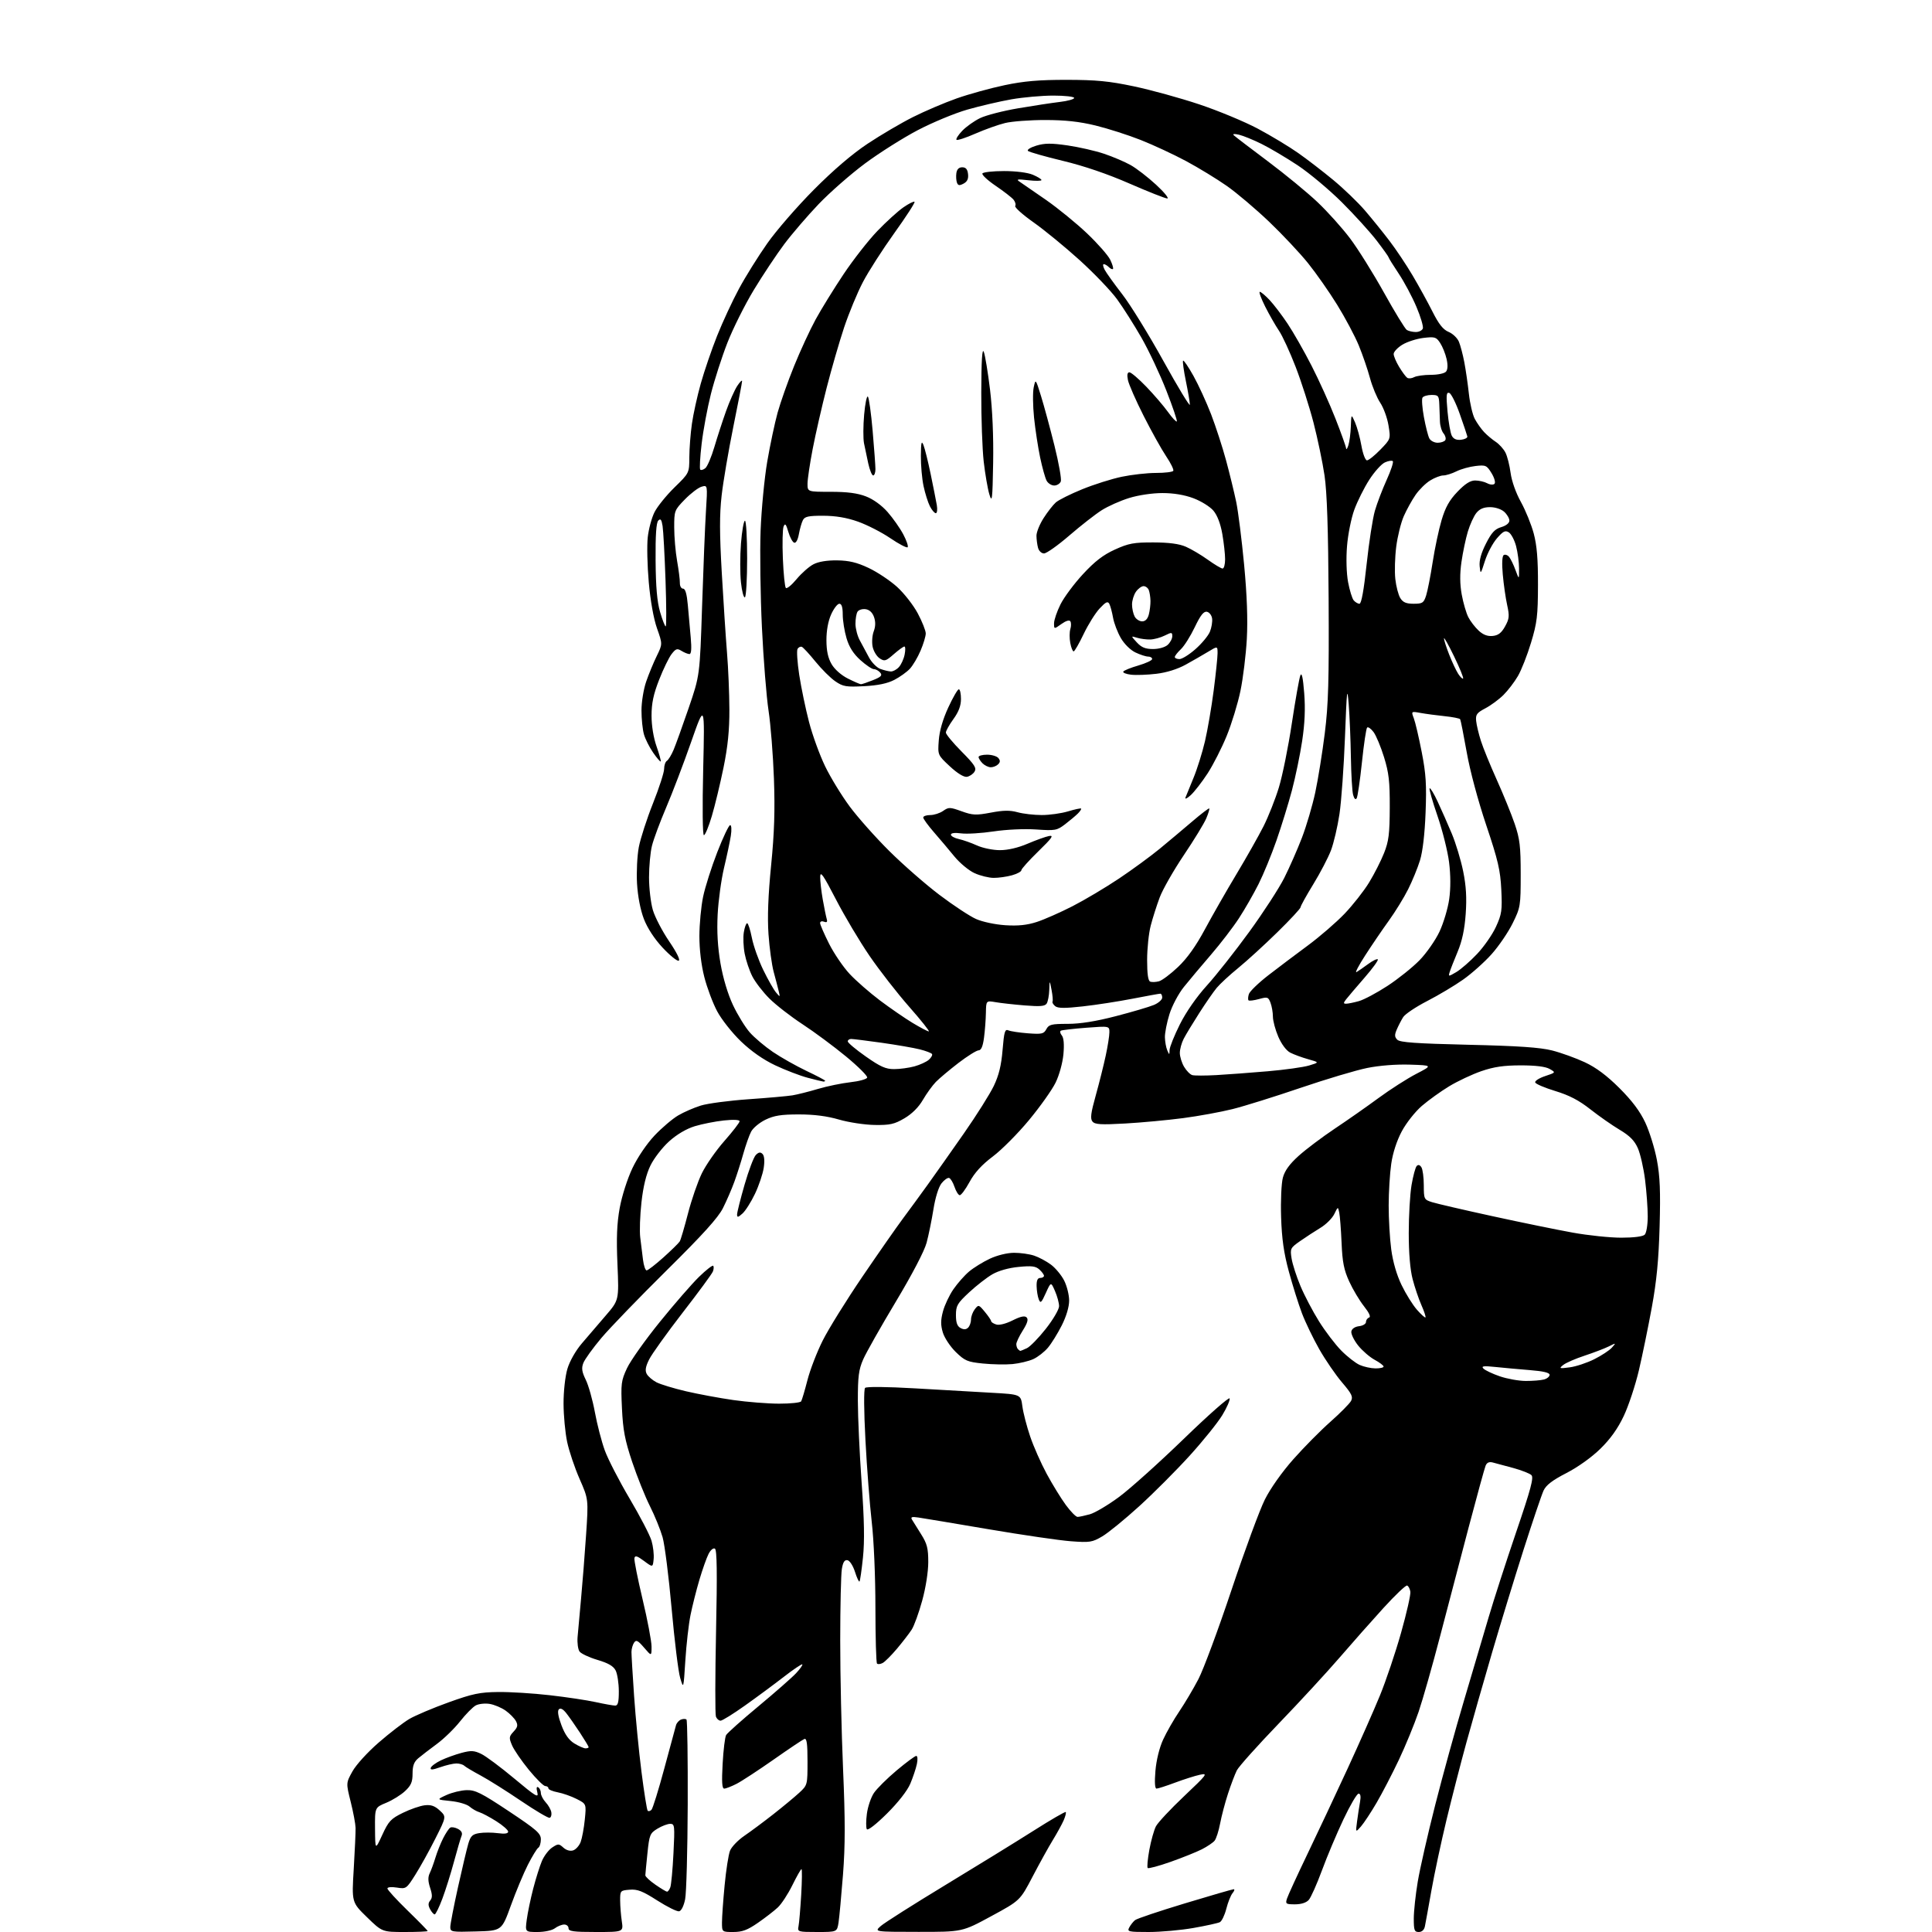 <?xml version="1.0" encoding="UTF-8" standalone="no"?>
<svg 
  version="1.1" 
  xmlns="http://www.w3.org/2000/svg" 
  xmlns:xlink="http://www.w3.org/1999/xlink" 
  xmlns:svg="http://www.w3.org/2000/svg"
  xmlns:rdf="http://www.w3.org/1999/02/22-rdf-syntax-ns#"
  xmlns:cc="http://creativecommons.org/ns#"
  xmlns:dc="http://purl.org/dc/elements/1.1/"
  viewBox="0 0 768 768"
  width="768"
  height="768"
>
<style>svg {background-color: white; }</style>"
<path stroke="none" fill="black" fill-rule="evenodd" d="M160.96,768.00C151.93,768.00 151.93,768.00 145.87,762.11C139.81,756.21 139.81,756.21 140.62,742.86C141.06,735.51 141.39,728.21 141.35,726.63C141.31,725.05 140.44,720.39 139.41,716.27C137.54,708.77 137.54,708.77 140.11,704.14C141.56,701.53 146.14,696.50 150.56,692.67C154.89,688.91 160.38,684.69 162.76,683.29C165.15,681.90 172.14,678.94 178.30,676.72C187.87,673.28 190.73,672.68 198.00,672.60C202.68,672.54 211.90,673.11 218.50,673.87C225.10,674.62 233.34,675.85 236.81,676.62C240.28,677.38 243.77,678.00 244.56,678.00C245.65,678.00 246.00,676.59 245.99,672.25C245.98,669.09 245.41,665.40 244.74,664.06C243.85,662.30 241.82,661.12 237.51,659.84C234.21,658.86 231.01,657.36 230.38,656.51C229.76,655.66 229.41,653.06 229.60,650.73C229.79,648.40 230.41,641.55 230.98,635.50C231.54,629.45 232.44,618.07 232.97,610.22C233.93,595.94 233.93,595.94 230.40,587.91C228.46,583.49 226.23,576.87 225.45,573.19C224.67,569.51 224.03,562.64 224.02,557.93C224.01,553.07 224.67,547.12 225.54,544.17C226.45,541.10 228.81,536.94 231.29,534.03C233.61,531.31 237.88,526.33 240.78,522.96C246.06,516.83 246.06,516.83 245.45,502.66C244.99,492.09 245.22,486.38 246.35,480.15C247.22,475.40 249.39,468.61 251.39,464.38C253.46,460.03 257.09,454.67 260.19,451.39C263.10,448.32 267.32,444.73 269.57,443.41C271.82,442.08 275.88,440.32 278.58,439.48C281.29,438.64 289.80,437.51 297.50,436.97C305.20,436.44 313.07,435.73 315.00,435.42C316.93,435.10 321.49,433.96 325.14,432.87C328.79,431.79 334.60,430.59 338.06,430.20C341.51,429.82 344.51,428.99 344.72,428.36C344.92,427.73 341.14,423.95 336.30,419.96C331.46,415.97 323.68,410.20 319.00,407.14C314.32,404.07 308.40,399.48 305.84,396.92C303.28,394.37 300.23,390.41 299.06,388.12C297.90,385.84 296.53,381.77 296.02,379.09C295.51,376.41 295.35,372.59 295.68,370.61C296.00,368.62 296.59,367.00 297.00,367.00C297.41,367.00 298.25,369.61 298.88,372.80C299.51,375.99 301.54,381.73 303.40,385.55C305.26,389.37 307.54,393.40 308.47,394.50C310.12,396.46 310.14,396.46 309.55,394.00C309.22,392.62 308.33,389.20 307.56,386.38C306.80,383.57 305.87,376.82 305.49,371.38C305.02,364.62 305.35,355.97 306.53,344.00C307.82,331.01 308.10,322.12 307.65,309.50C307.31,300.15 306.35,288.00 305.51,282.50C304.67,277.00 303.49,262.15 302.88,249.50C302.27,236.85 302.03,219.53 302.35,211.00C302.68,202.47 303.86,190.10 304.99,183.50C306.12,176.90 307.98,168.12 309.12,164.00C310.27,159.88 313.21,151.55 315.67,145.50C318.12,139.45 321.97,131.12 324.22,127.00C326.47,122.88 331.47,114.78 335.33,109.00C339.19,103.22 345.24,95.49 348.77,91.82C352.31,88.14 356.96,83.91 359.12,82.42C361.27,80.93 363.27,79.93 363.55,80.22C363.83,80.50 360.23,86.08 355.54,92.61C350.85,99.15 345.21,107.93 343.02,112.13C340.82,116.32 337.47,124.42 335.56,130.13C333.66,135.83 330.53,146.64 328.61,154.14C326.69,161.64 324.19,172.57 323.06,178.44C321.93,184.30 321.00,190.54 321.00,192.30C321.00,195.50 321.00,195.50 330.25,195.50C336.81,195.50 340.88,196.03 344.23,197.33C347.13,198.44 350.46,200.85 352.82,203.53C354.94,205.94 357.75,209.93 359.06,212.40C360.37,214.87 361.15,217.18 360.80,217.54C360.44,217.89 357.34,216.27 353.90,213.93C350.46,211.59 344.68,208.64 341.07,207.36C336.57,205.77 332.23,205.04 327.29,205.02C321.41,205.00 319.90,205.33 319.17,206.75C318.67,207.71 317.95,210.22 317.57,212.31C317.16,214.59 316.41,215.97 315.70,215.73C315.05,215.52 314.00,213.58 313.37,211.42C312.46,208.30 312.08,207.87 311.49,209.30C311.08,210.29 310.95,216.02 311.20,222.04C311.45,228.06 311.98,233.32 312.39,233.72C312.80,234.13 314.73,232.55 316.67,230.20C318.62,227.86 321.63,225.20 323.36,224.31C325.37,223.26 328.77,222.71 332.79,222.76C337.53,222.83 340.62,223.57 345.29,225.77C348.71,227.38 353.78,230.76 356.58,233.28C359.37,235.81 363.08,240.55 364.83,243.83C366.57,247.10 368.00,250.69 368.00,251.81C368.00,252.92 367.07,256.01 365.93,258.67C364.80,261.33 362.88,264.56 361.68,265.85C360.48,267.14 357.70,269.13 355.50,270.27C352.76,271.69 348.98,272.48 343.50,272.77C336.36,273.14 335.13,272.94 332.06,270.84C330.17,269.56 326.61,266.02 324.16,263.00C321.71,259.98 319.27,257.33 318.74,257.13C318.20,256.92 317.44,257.29 317.04,257.94C316.64,258.59 316.94,263.26 317.71,268.31C318.49,273.36 320.24,281.77 321.60,287.00C322.96,292.23 325.84,300.15 328.00,304.61C330.16,309.07 334.56,316.27 337.78,320.61C341.00,324.95 348.10,332.94 353.57,338.36C359.03,343.78 368.00,351.62 373.50,355.77C379.00,359.93 385.52,364.22 388.00,365.32C390.53,366.45 395.62,367.53 399.62,367.79C404.73,368.12 408.26,367.75 412.12,366.50C415.08,365.54 421.47,362.72 426.32,360.24C431.18,357.75 439.50,352.80 444.82,349.24C450.15,345.67 457.43,340.34 461.00,337.40C464.57,334.45 470.40,329.57 473.94,326.54C477.48,323.51 480.52,321.19 480.70,321.37C480.88,321.55 480.35,323.31 479.52,325.29C478.70,327.27 474.67,333.86 470.58,339.94C466.49,346.03 462.18,353.58 461.00,356.74C459.82,359.89 458.21,364.93 457.43,367.95C456.64,370.96 456.00,377.10 456.00,381.60C456.00,387.25 456.39,389.92 457.25,390.23C457.94,390.47 459.49,390.40 460.70,390.08C461.92,389.76 465.33,387.20 468.30,384.38C471.95,380.91 475.40,376.07 478.99,369.38C481.91,363.95 487.55,354.08 491.54,347.44C495.52,340.81 500.35,332.26 502.28,328.44C504.20,324.63 506.94,317.71 508.36,313.07C509.78,308.43 512.11,296.96 513.52,287.57C514.94,278.18 516.46,269.60 516.91,268.50C517.47,267.13 517.95,269.33 518.44,275.50C518.93,281.76 518.68,287.55 517.63,294.53C516.80,300.05 514.96,308.90 513.56,314.20C512.15,319.49 509.39,328.44 507.42,334.09C505.46,339.73 502.25,347.53 500.30,351.42C498.34,355.32 494.84,361.43 492.51,365.00C490.19,368.57 485.18,375.10 481.39,379.50C477.59,383.90 472.75,389.67 470.62,392.32C468.45,395.02 465.92,399.80 464.87,403.16C463.84,406.47 463.03,410.60 463.07,412.34C463.11,414.08 463.53,416.40 464.00,417.50C464.84,419.45 464.86,419.44 464.93,417.37C464.97,416.19 466.81,411.61 469.02,407.19C471.49,402.27 475.65,396.28 479.77,391.74C483.47,387.66 491.05,378.05 496.62,370.39C502.19,362.73 508.43,353.11 510.50,349.01C512.56,344.91 515.73,337.72 517.53,333.03C519.33,328.34 521.72,320.23 522.84,315.00C523.96,309.77 525.66,299.20 526.62,291.50C528.06,279.97 528.33,270.54 528.15,238.00C527.99,210.23 527.51,195.68 526.52,189.00C525.75,183.78 523.77,174.32 522.14,168.00C520.50,161.68 517.30,151.69 515.03,145.82C512.76,139.95 509.79,133.49 508.42,131.48C507.06,129.47 504.59,125.16 502.95,121.91C501.31,118.66 500.34,116.00 500.79,116.00C501.24,116.00 502.98,117.46 504.67,119.25C506.35,121.04 509.58,125.28 511.84,128.67C514.11,132.06 518.38,139.55 521.33,145.31C524.29,151.07 528.57,160.54 530.85,166.36C533.13,172.17 535.04,177.51 535.10,178.22C535.15,178.92 535.56,178.38 536.00,177.00C536.44,175.62 536.88,172.25 536.98,169.50C537.16,164.50 537.16,164.50 538.67,167.95C539.49,169.85 540.63,174.01 541.19,177.20C541.76,180.43 542.74,183.00 543.40,183.00C544.05,183.00 546.44,181.09 548.71,178.75C552.83,174.50 552.83,174.50 551.95,169.11C551.47,166.14 549.99,162.09 548.67,160.11C547.35,158.12 545.51,153.70 544.59,150.29C543.67,146.87 541.66,141.02 540.12,137.28C538.57,133.54 534.72,126.30 531.55,121.17C528.39,116.05 523.17,108.60 519.96,104.61C516.75,100.62 509.80,93.22 504.52,88.17C499.24,83.13 491.68,76.72 487.71,73.93C483.74,71.15 476.45,66.70 471.50,64.04C466.55,61.39 458.43,57.61 453.44,55.64C448.46,53.67 440.36,51.08 435.44,49.88C429.05,48.33 423.36,47.71 415.50,47.71C409.45,47.70 402.28,48.24 399.56,48.90C396.85,49.55 391.52,51.46 387.72,53.12C383.92,54.79 380.55,55.89 380.23,55.57C379.91,55.24 380.94,53.63 382.51,51.99C384.09,50.34 387.28,48.07 389.61,46.95C391.94,45.82 398.71,44.07 404.67,43.06C410.63,42.04 418.09,40.91 421.25,40.53C424.41,40.16 427.00,39.44 427.00,38.93C427.00,38.42 423.29,38.00 418.75,38.00C414.21,38.00 406.69,38.67 402.03,39.49C397.37,40.31 389.50,42.15 384.53,43.57C379.56,44.99 370.69,48.67 364.81,51.75C358.94,54.83 349.49,60.80 343.81,65.02C338.14,69.24 329.87,76.49 325.44,81.12C321.01,85.76 314.86,92.92 311.77,97.03C308.69,101.14 303.24,109.34 299.65,115.26C296.07,121.18 291.35,130.63 289.15,136.26C286.95,141.89 284.01,151.02 282.61,156.55C281.21,162.08 279.55,170.99 278.92,176.35C278.28,181.71 278.03,186.37 278.36,186.69C278.68,187.02 279.60,186.75 280.40,186.09C281.19,185.43 282.80,181.65 283.97,177.69C285.14,173.74 287.23,167.31 288.62,163.41C290.01,159.51 292.02,155.01 293.07,153.41C294.12,151.81 294.99,150.95 294.99,151.50C295.00,152.05 293.42,160.26 291.49,169.75C289.57,179.24 287.48,191.49 286.86,196.98C286.00,204.51 286.02,212.06 286.92,227.73C287.57,239.15 288.51,253.45 289.00,259.50C289.50,265.55 289.92,275.68 289.94,282.00C289.97,290.30 289.32,296.74 287.61,305.12C286.30,311.51 284.22,320.17 282.97,324.37C281.73,328.57 280.31,332.00 279.81,332.00C279.29,332.00 279.17,321.01 279.53,305.75C280.15,279.50 280.15,279.50 274.72,295.00C271.74,303.52 267.28,315.23 264.81,321.00C262.35,326.77 259.81,333.61 259.17,336.19C258.52,338.77 258.00,344.43 258.00,348.76C258.00,353.09 258.69,358.95 259.53,361.78C260.37,364.61 263.29,370.21 266.01,374.21C269.05,378.68 270.51,381.65 269.79,381.90C269.14,382.12 266.26,379.78 263.39,376.70C260.13,373.20 257.35,368.93 255.95,365.30C254.58,361.72 253.53,356.33 253.23,351.23C252.97,346.68 253.29,340.16 253.94,336.73C254.60,333.30 257.13,325.48 259.57,319.35C262.01,313.22 264.00,307.06 264.00,305.66C264.00,304.26 264.50,302.81 265.10,302.44C265.71,302.06 266.90,300.12 267.74,298.13C268.59,296.13 271.29,288.65 273.74,281.50C278.19,268.50 278.19,268.50 279.09,241.00C279.58,225.88 280.27,208.84 280.63,203.14C281.28,192.78 281.28,192.78 278.89,193.47C277.58,193.84 274.59,196.12 272.25,198.52C268.09,202.79 268.00,203.03 268.01,209.69C268.01,213.44 268.53,219.43 269.16,223.00C269.79,226.57 270.29,230.51 270.26,231.75C270.23,232.99 270.80,234.00 271.53,234.00C272.42,234.00 273.03,236.09 273.42,240.50C273.74,244.08 274.26,249.93 274.58,253.50C274.97,257.89 274.80,260.00 274.07,260.00C273.46,260.00 272.06,259.44 270.94,258.75C269.18,257.66 268.66,257.83 266.97,260.00C265.90,261.38 263.67,265.97 262.01,270.22C259.75,276.00 259.00,279.58 259.00,284.49C259.00,288.47 259.78,293.27 260.99,296.70C262.08,299.81 262.82,302.51 262.64,302.70C262.45,302.88 261.09,301.30 259.63,299.18C258.16,297.06 256.51,293.79 255.98,291.92C255.44,290.05 255.00,285.77 255.00,282.41C255.00,279.04 255.84,273.90 256.88,270.91C257.91,267.93 259.79,263.37 261.07,260.77C263.38,256.03 263.38,256.03 261.17,249.77C259.82,245.93 258.55,238.84 257.90,231.50C257.31,224.90 257.13,216.83 257.49,213.57C257.85,210.31 259.06,205.81 260.19,203.57C261.32,201.33 264.89,196.92 268.12,193.76C274.00,188.03 274.00,188.03 274.02,181.76C274.03,178.32 274.49,172.35 275.04,168.50C275.58,164.65 277.17,157.45 278.56,152.50C279.95,147.55 282.87,139.00 285.06,133.50C287.25,128.00 291.17,119.56 293.77,114.75C296.37,109.93 301.42,101.83 305.00,96.75C308.57,91.66 316.90,82.07 323.50,75.43C331.31,67.57 338.80,61.17 344.95,57.09C350.15,53.64 358.25,48.88 362.95,46.52C367.65,44.16 375.47,40.83 380.31,39.12C385.16,37.41 393.71,35.05 399.31,33.87C407.05,32.24 412.99,31.73 424.00,31.74C435.72,31.75 440.85,32.24 450.76,34.33C457.50,35.75 469.20,38.97 476.76,41.50C484.31,44.02 494.77,48.37 500.00,51.15C505.22,53.93 512.42,58.27 516.00,60.79C519.58,63.30 525.88,68.15 530.00,71.56C534.12,74.97 539.77,80.40 542.55,83.63C545.32,86.86 549.72,92.29 552.31,95.70C554.91,99.10 559.06,105.31 561.53,109.50C564.00,113.68 567.57,120.16 569.45,123.90C571.96,128.89 573.67,131.04 575.85,131.94C577.49,132.62 579.33,134.38 579.94,135.85C580.55,137.32 581.52,140.99 582.09,144.01C582.67,147.03 583.48,152.65 583.90,156.50C584.32,160.35 585.37,164.85 586.24,166.50C587.12,168.15 588.79,170.52 589.96,171.76C591.13,173.00 593.22,174.75 594.60,175.65C595.97,176.56 597.70,178.47 598.43,179.90C599.17,181.33 600.09,184.97 600.49,188.00C600.93,191.26 602.59,195.96 604.58,199.53C606.42,202.85 608.71,208.48 609.67,212.03C610.94,216.77 611.40,222.25 611.37,232.50C611.34,244.81 611.00,247.59 608.60,255.50C607.11,260.45 604.76,266.42 603.38,268.77C602.01,271.12 599.43,274.50 597.64,276.27C595.85,278.05 592.61,280.43 590.44,281.57C587.06,283.35 586.54,284.06 586.79,286.57C586.95,288.18 587.80,291.75 588.68,294.50C589.55,297.25 592.40,304.23 595.00,310.00C597.60,315.77 600.80,323.65 602.12,327.50C604.15,333.47 604.50,336.42 604.50,347.52C604.50,360.15 604.40,360.74 601.30,367.02C599.55,370.58 595.79,376.10 592.96,379.27C590.13,382.44 585.04,386.99 581.65,389.38C578.27,391.77 571.82,395.62 567.31,397.94C562.81,400.26 558.52,403.13 557.78,404.33C557.03,405.52 555.90,407.72 555.25,409.22C554.31,411.39 554.35,412.21 555.45,413.31C556.51,414.37 562.87,414.82 583.66,415.31C603.57,415.77 612.18,416.36 617.00,417.58C620.58,418.49 626.42,420.60 630.00,422.27C634.49,424.37 638.74,427.55 643.75,432.54C648.78,437.57 651.92,441.75 654.03,446.25C655.69,449.81 657.77,456.49 658.64,461.11C659.87,467.61 660.11,473.56 659.72,487.50C659.35,500.79 658.54,509.21 656.62,519.70C655.19,527.51 652.88,538.76 651.49,544.70C650.09,550.64 647.39,558.81 645.48,562.85C643.09,567.91 640.17,572.00 636.16,575.92C632.70,579.31 627.19,583.24 622.66,585.57C617.13,588.41 614.61,590.33 613.60,592.50C612.83,594.15 609.25,604.73 605.65,616.00C602.05,627.27 596.40,645.73 593.10,657.00C589.80,668.27 585.24,684.25 582.97,692.50C580.70,700.75 577.11,714.70 574.99,723.50C572.87,732.30 570.18,744.90 569.01,751.50C567.84,758.10 566.68,764.51 566.42,765.75C566.13,767.17 565.23,768.00 563.98,768.00C562.25,768.00 562.00,767.32 562.00,762.68C562.00,759.75 562.72,753.11 563.59,747.93C564.46,742.74 567.58,729.05 570.52,717.50C573.45,705.95 578.60,687.27 581.96,676.00C585.32,664.73 589.71,649.88 591.72,643.00C593.74,636.12 598.68,620.84 602.70,609.04C608.54,591.91 609.76,587.34 608.76,586.38C608.07,585.72 604.80,584.44 601.50,583.54C598.20,582.64 594.55,581.66 593.39,581.36C591.94,580.99 591.05,581.40 590.54,582.66C590.13,583.67 587.12,594.62 583.85,607.00C580.58,619.38 575.44,638.95 572.44,650.50C569.43,662.05 565.59,675.55 563.91,680.50C562.22,685.45 558.69,694.04 556.06,699.59C553.43,705.14 549.45,712.81 547.21,716.64C544.98,720.46 542.18,724.70 541.00,726.05C538.86,728.50 538.86,728.50 539.46,724.00C539.79,721.52 540.32,718.04 540.64,716.25C541.02,714.10 540.83,713.00 540.05,713.00C539.40,713.00 536.70,717.61 534.03,723.25C531.36,728.89 527.52,738.00 525.50,743.50C523.47,749.00 521.11,754.29 520.25,755.25C519.27,756.35 517.24,757.00 514.78,757.00C511.18,757.00 510.92,756.82 511.58,754.75C511.97,753.51 515.64,745.52 519.73,737.00C523.82,728.48 531.00,713.21 535.68,703.07C540.35,692.94 546.15,679.85 548.55,673.98C550.95,668.12 554.73,656.91 556.94,649.08C559.15,641.26 560.82,633.89 560.64,632.73C560.46,631.56 559.88,630.46 559.34,630.28C558.80,630.10 554.56,634.13 549.92,639.23C545.28,644.33 537.43,653.20 532.49,658.93C527.54,664.67 516.65,676.49 508.27,685.19C499.90,693.89 492.42,702.24 491.66,703.75C490.90,705.26 489.32,709.42 488.15,713.00C486.98,716.58 485.57,721.93 485.01,724.90C484.45,727.87 483.46,730.94 482.81,731.72C482.16,732.51 479.89,734.03 477.77,735.12C475.64,736.20 470.05,738.45 465.35,740.11C460.64,741.77 456.54,742.87 456.23,742.56C455.91,742.25 456.21,739.00 456.88,735.34C457.55,731.69 458.73,727.48 459.50,725.99C460.27,724.50 465.31,719.11 470.70,714.01C479.91,705.29 480.29,704.78 477.00,705.49C475.07,705.90 470.63,707.31 467.13,708.62C463.63,709.93 460.30,711.00 459.74,711.00C459.08,711.00 458.92,708.49 459.30,703.96C459.66,699.70 460.86,694.79 462.35,691.54C463.71,688.58 466.59,683.54 468.77,680.33C470.94,677.12 474.37,671.35 476.38,667.50C478.39,663.65 484.32,647.68 489.55,632.02C494.79,616.35 500.74,600.20 502.79,596.11C504.98,591.71 509.60,585.18 514.11,580.09C518.29,575.37 524.93,568.65 528.87,565.17C532.80,561.68 536.49,557.96 537.06,556.89C537.93,555.26 537.34,554.05 533.50,549.55C530.97,546.59 526.90,540.66 524.45,536.37C522.01,532.07 518.90,525.62 517.54,522.03C516.18,518.44 513.84,511.00 512.35,505.50C510.33,498.06 509.54,492.50 509.26,483.82C509.05,477.32 509.36,470.37 509.96,468.15C510.71,465.35 512.60,462.74 516.27,459.44C519.15,456.85 525.55,452.03 530.50,448.72C535.45,445.42 543.33,439.91 548.00,436.47C552.67,433.04 559.42,428.72 563.00,426.87C569.50,423.50 569.50,423.50 560.51,423.21C555.06,423.03 548.38,423.55 543.51,424.53C539.11,425.41 527.16,428.98 516.96,432.45C506.77,435.92 494.62,439.72 489.96,440.88C485.31,442.04 476.46,443.66 470.30,444.47C464.14,445.28 453.78,446.24 447.28,446.61C437.63,447.15 435.25,447.01 434.28,445.83C433.33,444.70 433.61,442.50 435.58,435.45C436.95,430.53 438.73,423.43 439.53,419.68C440.34,415.94 441.00,411.74 441.00,410.36C441.00,407.85 441.00,407.85 431.75,408.55C426.66,408.94 422.14,409.46 421.70,409.72C421.26,409.97 421.44,410.82 422.09,411.61C422.86,412.54 423.08,415.13 422.73,419.07C422.41,422.53 421.08,427.35 419.62,430.35C418.21,433.24 413.45,439.94 409.05,445.25C404.65,450.57 398.19,457.07 394.69,459.70C390.28,463.02 387.43,466.14 385.40,469.87C383.79,472.83 382.03,475.19 381.49,475.11C380.94,475.03 380.02,473.54 379.43,471.80C378.84,470.05 377.88,468.46 377.29,468.26C376.70,468.07 375.34,469.03 374.26,470.40C373.10,471.88 371.80,476.05 371.06,480.69C370.37,484.99 369.15,490.98 368.34,494.00C367.44,497.35 362.63,506.55 356.07,517.50C350.13,527.40 344.31,537.69 343.13,540.38C341.35,544.45 341.00,547.18 341.01,556.88C341.02,563.27 341.69,577.84 342.50,589.26C343.57,604.19 343.72,612.59 343.04,619.13C342.52,624.14 341.90,628.43 341.66,628.67C341.42,628.91 340.61,627.18 339.86,624.81C339.10,622.42 337.79,620.38 336.89,620.21C335.72,619.99 335.11,620.94 334.65,623.70C334.30,625.79 334.01,638.52 334.00,652.00C333.99,665.48 334.50,688.53 335.13,703.24C336.01,723.69 336.00,733.56 335.10,745.24C334.44,753.63 333.65,762.19 333.33,764.25C332.74,768.00 332.74,768.00 324.85,768.00C317.20,768.00 316.98,767.93 317.42,765.75C317.67,764.51 318.15,758.89 318.49,753.25C318.82,747.61 318.87,743.00 318.61,743.00C318.34,743.00 316.71,745.88 314.98,749.39C313.25,752.91 310.63,756.91 309.16,758.27C307.70,759.63 304.14,762.38 301.26,764.37C297.13,767.23 295.06,768.00 291.51,768.00C287.00,768.00 287.00,768.00 287.00,764.17C287.00,762.07 287.47,755.43 288.05,749.42C288.62,743.42 289.58,737.24 290.19,735.70C290.79,734.16 293.36,731.49 295.89,729.76C298.43,728.03 303.65,724.14 307.50,721.12C311.35,718.09 315.96,714.27 317.75,712.61C320.97,709.63 321.00,709.53 321.00,700.20C321.00,693.08 320.70,690.90 319.75,691.27C319.06,691.54 313.55,695.23 307.50,699.48C301.45,703.72 294.83,708.05 292.79,709.10C290.75,710.14 288.55,711.00 287.89,711.00C287.02,711.00 286.85,708.37 287.26,701.09C287.56,695.64 288.18,690.51 288.65,689.71C289.12,688.90 294.90,683.74 301.50,678.26C308.10,672.77 314.82,666.87 316.43,665.15C318.04,663.43 319.16,661.84 318.93,661.61C318.69,661.39 315.35,663.64 311.50,666.63C307.65,669.61 300.71,674.74 296.08,678.02C291.45,681.31 287.11,684.00 286.44,684.00C285.76,684.00 284.93,683.27 284.59,682.38C284.25,681.49 284.27,666.26 284.64,648.54C285.13,625.26 285.01,616.12 284.20,615.62C283.56,615.23 282.48,616.11 281.66,617.72C280.88,619.25 279.24,623.88 278.02,628.00C276.80,632.12 275.21,638.42 274.49,642.00C273.76,645.58 272.84,653.67 272.44,659.99C271.71,671.47 271.71,671.47 270.38,666.99C269.64,664.52 268.12,652.15 266.99,639.50C265.86,626.85 264.24,614.05 263.39,611.06C262.53,608.07 260.27,602.51 258.36,598.72C256.45,594.93 253.28,587.02 251.31,581.16C248.41,572.49 247.65,568.52 247.24,559.89C246.77,550.07 246.92,548.86 249.24,543.89C250.62,540.92 256.49,532.65 262.28,525.50C268.06,518.35 275.09,510.28 277.88,507.56C280.67,504.84 283.20,502.87 283.50,503.17C283.80,503.47 283.75,504.49 283.39,505.43C283.03,506.37 277.61,513.75 271.35,521.82C265.10,529.90 259.11,538.26 258.04,540.41C256.62,543.25 256.36,544.81 257.08,546.15C257.62,547.15 259.37,548.66 260.97,549.49C262.57,550.31 267.85,551.92 272.69,553.05C277.54,554.18 286.00,555.75 291.50,556.54C297.00,557.32 305.19,557.97 309.69,557.98C314.20,557.99 318.15,557.57 318.47,557.05C318.79,556.53 319.91,552.76 320.96,548.67C322.00,544.58 324.74,537.47 327.05,532.87C329.36,528.27 336.45,516.85 342.81,507.50C349.17,498.15 356.43,487.75 358.94,484.38C361.45,481.02 365.89,474.94 368.81,470.88C371.73,466.82 378.20,457.65 383.19,450.50C388.18,443.35 393.51,434.88 395.05,431.67C397.07,427.44 398.03,423.52 398.54,417.36C399.15,410.05 399.47,408.98 400.87,409.59C401.77,409.98 405.27,410.50 408.66,410.76C414.15,411.17 414.93,410.99 415.94,409.11C416.93,407.26 417.97,407.00 424.43,407.00C429.40,407.00 435.60,406.01 443.57,403.94C450.04,402.26 456.84,400.26 458.67,399.49C460.50,398.73 462.00,397.40 462.00,396.55C462.00,395.70 461.66,395.00 461.25,395.00C460.84,395.00 455.87,395.90 450.22,397.00C444.57,398.10 435.65,399.48 430.40,400.06C423.21,400.86 420.51,400.84 419.44,399.95C418.66,399.30 418.19,398.49 418.40,398.14C418.61,397.79 418.43,395.70 418.01,393.50C417.23,389.50 417.23,389.50 417.10,393.50C417.03,395.70 416.57,398.13 416.08,398.91C415.38,400.01 413.52,400.17 407.34,399.67C403.03,399.32 397.81,398.74 395.75,398.38C392.00,397.74 392.00,397.74 391.91,402.62C391.86,405.30 391.53,409.75 391.16,412.50C390.70,415.96 390.04,417.51 389.00,417.53C388.18,417.55 384.58,419.80 381.01,422.53C377.45,425.27 373.40,428.67 372.01,430.09C370.63,431.52 368.31,434.73 366.85,437.24C365.16,440.16 362.52,442.78 359.51,444.55C355.50,446.90 353.78,447.28 347.66,447.19C343.72,447.13 337.35,446.16 333.50,445.04C328.77,443.66 323.61,443.00 317.57,443.00C310.53,443.00 307.71,443.45 304.29,445.10C301.90,446.26 299.33,448.40 298.57,449.87C297.81,451.33 296.44,455.22 295.51,458.51C294.59,461.81 292.97,466.87 291.92,469.77C290.87,472.67 288.82,477.40 287.37,480.27C285.46,484.07 279.33,490.84 265.00,505.00C254.15,515.73 242.48,527.81 239.07,531.85C235.67,535.89 232.43,540.38 231.88,541.83C231.09,543.89 231.31,545.33 232.85,548.48C233.94,550.69 235.57,556.48 236.47,561.34C237.36,566.20 239.14,573.05 240.41,576.55C241.68,580.05 246.13,588.68 250.28,595.71C254.44,602.74 258.37,610.30 259.00,612.50C259.64,614.70 260.02,617.99 259.83,619.80C259.50,623.10 259.50,623.10 256.00,620.50C253.28,618.48 252.43,618.23 252.19,619.37C252.02,620.18 253.49,627.55 255.44,635.76C257.40,643.96 259.00,652.42 259.00,654.55C259.00,658.42 259.00,658.42 256.03,654.96C253.55,652.07 252.89,651.75 252.04,653.00C251.49,653.83 251.02,655.48 251.02,656.67C251.01,657.86 251.48,665.74 252.06,674.17C252.64,682.60 253.96,696.19 255.00,704.36C256.04,712.53 257.15,719.48 257.46,719.79C257.78,720.11 258.45,719.95 258.97,719.43C259.48,718.92 261.78,711.52 264.07,703.00C266.36,694.47 268.46,686.74 268.72,685.82C268.98,684.89 269.89,683.87 270.74,683.55C271.59,683.22 272.56,683.23 272.89,683.56C273.23,683.90 273.44,699.10 273.38,717.34C273.31,735.58 272.85,752.52 272.35,754.99C271.81,757.66 270.84,759.60 269.95,759.77C269.12,759.93 265.22,757.99 261.27,755.47C255.41,751.72 253.39,750.93 250.29,751.19C246.58,751.49 246.50,751.59 246.52,755.50C246.53,757.70 246.83,761.41 247.18,763.75C247.81,768.00 247.81,768.00 236.90,768.00C227.88,768.00 226.00,767.74 226.00,766.50C226.00,765.67 225.21,765.01 224.25,765.03C223.29,765.05 221.63,765.72 220.56,766.53C219.46,767.36 216.47,768.00 213.68,768.00C208.74,768.00 208.74,768.00 209.40,763.05C209.76,760.33 210.91,754.82 211.95,750.80C212.99,746.79 214.55,741.82 215.42,739.77C216.30,737.72 218.14,735.30 219.53,734.39C221.88,732.85 222.18,732.85 223.95,734.46C225.11,735.51 226.63,735.94 227.82,735.56C228.90,735.21 230.25,733.71 230.82,732.22C231.38,730.72 232.13,726.71 232.47,723.29C233.09,717.09 233.09,717.09 229.25,715.13C227.14,714.05 223.74,712.85 221.70,712.47C219.67,712.09 218.00,711.38 218.00,710.89C218.00,710.40 217.44,709.99 216.75,709.99C216.06,709.98 213.12,707.07 210.21,703.52C207.31,699.97 204.30,695.58 203.54,693.78C202.27,690.79 202.33,690.31 204.16,688.34C205.77,686.62 205.96,685.79 205.09,684.16C204.49,683.05 202.66,681.18 201.01,680.01C199.37,678.84 196.50,677.63 194.65,677.33C192.79,677.03 190.31,677.30 189.13,677.93C187.95,678.56 185.13,681.42 182.87,684.29C180.61,687.16 176.45,691.20 173.63,693.27C170.81,695.35 167.49,697.90 166.25,698.95C164.58,700.36 164.00,701.92 164.00,705.02C164.00,708.37 163.41,709.75 161.00,712.00C159.35,713.54 155.98,715.63 153.50,716.65C149.01,718.50 149.01,718.50 149.08,727.00C149.15,735.50 149.15,735.50 151.97,729.37C154.48,723.92 155.39,722.96 160.15,720.63C163.09,719.19 167.00,717.84 168.83,717.63C171.33,717.34 172.82,717.86 174.81,719.70C177.45,722.15 177.45,722.15 173.09,730.82C170.69,735.60 167.10,742.07 165.11,745.22C161.57,750.83 161.43,750.93 157.75,750.34C155.62,750.00 154.00,750.16 154.00,750.70C154.00,751.22 157.60,755.16 162.00,759.44C166.40,763.72 170.00,767.40 170.00,767.61C170.00,767.83 165.93,768.00 160.96,768.00zM189.23,767.78C179.50,768.06 179.00,767.97 179.00,766.03C179.00,764.90 180.37,757.80 182.05,750.24C183.72,742.68 185.58,734.86 186.17,732.86C187.07,729.83 187.80,729.13 190.52,728.69C192.31,728.40 195.63,728.41 197.89,728.71C200.65,729.08 202.00,728.88 202.00,728.11C202.00,727.48 199.89,725.62 197.32,723.99C194.75,722.36 191.71,720.74 190.57,720.39C189.43,720.05 187.67,719.03 186.65,718.14C185.63,717.24 182.26,716.25 179.15,715.94C173.50,715.37 173.50,715.37 177.50,713.54C179.70,712.54 183.30,711.67 185.50,711.61C188.93,711.52 191.30,712.70 202.25,719.98C213.36,727.37 215.00,728.81 215.00,731.17C215.00,732.66 214.54,734.17 213.98,734.51C213.42,734.86 211.55,737.93 209.82,741.32C208.10,744.72 205.06,752.00 203.07,757.50C199.45,767.50 199.45,767.50 189.23,767.78zM365.00,767.95C347.50,767.94 347.50,767.94 350.14,765.61C351.59,764.33 363.07,757.05 375.64,749.43C388.21,741.82 404.06,732.05 410.86,727.74C417.66,723.42 423.41,720.08 423.65,720.31C423.88,720.55 423.51,722.04 422.82,723.62C422.12,725.20 420.19,728.72 418.53,731.43C416.86,734.15 413.25,740.67 410.50,745.93C405.50,755.50 405.50,755.50 394.00,761.73C382.50,767.97 382.50,767.97 365.00,767.95zM456.63,768.00C448.50,768.00 447.99,767.88 448.91,766.17C449.45,765.16 450.48,763.86 451.20,763.28C451.91,762.69 460.85,759.69 471.04,756.61C481.24,753.52 489.96,751.00 490.42,751.00C490.87,751.00 490.66,751.70 489.95,752.56C489.24,753.41 488.13,756.20 487.48,758.76C486.83,761.32 485.67,763.72 484.90,764.10C484.13,764.48 479.41,765.52 474.41,766.40C469.42,767.28 461.41,768.00 456.63,768.00zM172.79,761.00C172.39,761.00 171.57,760.07 170.97,758.94C170.15,757.41 170.17,756.51 171.02,755.47C171.90,754.41 171.89,753.20 170.98,750.43C170.12,747.84 170.08,746.17 170.82,744.64C171.39,743.46 172.40,740.70 173.07,738.50C173.73,736.30 175.10,732.84 176.12,730.82C177.14,728.79 178.42,726.86 178.97,726.52C179.51,726.18 180.90,726.41 182.06,727.03C183.49,727.80 183.93,728.69 183.46,729.83C183.08,730.75 181.74,735.33 180.48,740.00C179.22,744.67 177.14,751.31 175.85,754.75C174.56,758.19 173.18,761.00 172.79,761.00zM265.14,751.97C265.50,751.99 266.09,751.22 266.45,750.26C266.82,749.30 267.39,743.22 267.71,736.76C268.27,725.66 268.20,725.00 266.40,725.00C265.36,725.01 263.08,725.87 261.34,726.93C258.38,728.74 258.13,729.34 257.37,736.68C256.92,740.98 256.55,744.93 256.53,745.45C256.51,745.98 258.30,747.65 260.50,749.17C262.70,750.69 264.79,751.95 265.14,751.97zM352.58,720.92C348.28,725.19 344.97,727.76 344.58,727.14C344.22,726.55 344.23,723.78 344.60,720.98C344.97,718.18 346.23,714.47 347.40,712.73C348.58,710.99 352.63,706.96 356.42,703.78C360.21,700.60 363.72,698.00 364.23,698.00C364.75,698.00 364.86,699.43 364.47,701.25C364.09,703.04 362.91,706.56 361.85,709.07C360.67,711.85 357.03,716.50 352.58,720.92zM218.50,722.61C217.95,722.78 212.80,719.74 207.06,715.85C201.32,711.96 194.12,707.43 191.06,705.79C188.00,704.15 185.07,702.40 184.55,701.91C184.03,701.41 182.62,701.00 181.43,701.00C180.23,701.00 177.36,701.67 175.05,702.48C171.92,703.59 170.95,703.65 171.24,702.73C171.46,702.05 173.29,700.71 175.30,699.75C177.31,698.79 180.98,697.46 183.45,696.80C187.23,695.79 188.47,695.85 191.27,697.19C193.11,698.06 199.03,702.48 204.44,707.00C212.95,714.12 214.18,714.86 213.60,712.53C213.15,710.77 213.28,710.06 213.96,710.48C214.53,710.83 215.00,711.85 215.00,712.74C215.00,713.64 215.86,715.30 216.91,716.44C217.97,717.57 218.98,719.35 219.16,720.40C219.35,721.44 219.05,722.44 218.50,722.61zM232.75,695.00C233.44,695.00 234.00,694.78 234.00,694.52C234.00,694.26 232.44,691.67 230.54,688.77C228.64,685.87 226.19,682.38 225.10,681.00C223.79,679.35 222.78,678.84 222.14,679.50C221.52,680.15 221.89,682.39 223.19,685.82C224.58,689.52 226.16,691.74 228.35,693.07C230.08,694.13 232.06,694.99 232.75,695.00zM350.90,661.05C350.00,661.54 348.98,661.65 348.63,661.30C348.28,660.95 348.00,650.95 347.99,639.08C347.99,626.71 347.36,612.16 346.53,605.00C345.74,598.12 344.61,583.53 344.03,572.56C343.40,560.63 343.34,552.26 343.89,551.71C344.43,551.17 352.37,551.24 363.65,551.89C374.02,552.49 387.74,553.27 394.14,553.64C405.78,554.29 405.78,554.29 406.41,559.03C406.75,561.63 408.15,567.02 409.51,571.02C410.86,575.01 413.82,581.69 416.07,585.86C418.32,590.03 421.74,595.60 423.66,598.22C425.59,600.85 427.69,603.00 428.34,602.99C428.98,602.99 431.17,602.52 433.21,601.96C435.26,601.39 440.52,598.26 444.91,595.01C449.30,591.75 460.88,581.35 470.65,571.89C480.41,562.43 488.58,555.23 488.80,555.89C489.01,556.54 487.71,559.54 485.89,562.54C484.07,565.54 478.24,572.78 472.94,578.62C467.64,584.46 458.62,593.50 452.90,598.71C447.18,603.92 440.55,609.33 438.17,610.73C434.17,613.09 433.21,613.24 425.67,612.67C421.18,612.34 406.48,610.19 393.00,607.90C379.52,605.61 366.98,603.51 365.11,603.24C362.42,602.85 361.90,603.03 362.56,604.12C363.02,604.88 364.66,607.50 366.20,609.95C368.53,613.65 369.00,615.49 369.00,620.95C369.00,624.80 368.00,631.15 366.58,636.31C365.25,641.15 363.37,646.32 362.41,647.80C361.45,649.29 358.83,652.68 356.60,655.34C354.36,658.00 351.80,660.57 350.90,661.05zM606.50,548.95C609.25,548.96 612.51,548.70 613.75,548.37C614.99,548.04 616.00,547.20 616.00,546.51C616.00,545.67 613.47,545.06 608.25,544.65C603.99,544.31 597.80,543.75 594.50,543.40C589.74,542.90 588.74,543.03 589.68,544.02C590.33,544.70 593.25,546.09 596.18,547.10C599.11,548.11 603.75,548.94 606.50,548.95zM546.75,543.96C548.54,543.98 550.00,543.65 550.00,543.23C550.00,542.80 548.39,541.59 546.43,540.53C544.47,539.47 541.51,536.90 539.85,534.82C538.20,532.73 537.00,530.23 537.18,529.26C537.39,528.19 538.60,527.38 540.26,527.18C541.77,527.01 543.00,526.26 543.00,525.52C543.00,524.77 543.55,523.98 544.22,523.76C545.01,523.50 544.30,521.91 542.21,519.26C540.43,517.01 537.78,512.58 536.34,509.42C534.24,504.83 533.62,501.74 533.30,494.09C533.07,488.81 532.66,483.39 532.37,482.04C531.86,479.58 531.86,479.58 530.39,482.62C529.58,484.28 527.12,486.74 524.91,488.07C522.70,489.41 519.07,491.78 516.83,493.34C512.93,496.07 512.80,496.34 513.43,500.28C513.79,502.54 515.38,507.46 516.96,511.22C518.54,514.99 521.86,521.31 524.34,525.28C526.83,529.25 530.80,534.47 533.18,536.88C535.56,539.29 538.85,541.86 540.50,542.59C542.15,543.32 544.96,543.94 546.75,543.96zM624.00,543.54C626.48,543.21 630.86,541.76 633.74,540.31C636.62,538.87 639.77,536.80 640.74,535.71C642.48,533.75 642.46,533.75 639.50,535.23C637.85,536.05 633.53,537.70 629.90,538.90C626.26,540.09 622.44,541.76 621.40,542.60C619.64,544.02 619.84,544.09 624.00,543.54zM402.50,542.24C399.75,542.50 394.45,542.40 390.71,542.02C384.60,541.40 383.53,540.95 379.93,537.44C377.74,535.29 375.42,531.80 374.79,529.68C373.90,526.73 373.92,524.76 374.84,521.31C375.50,518.82 377.37,514.86 378.99,512.51C380.61,510.16 383.41,506.98 385.22,505.46C387.02,503.94 390.75,501.64 393.50,500.35C396.44,498.98 400.39,498.02 403.10,498.01C405.63,498.00 409.23,498.51 411.10,499.14C412.97,499.76 415.97,501.37 417.76,502.70C419.55,504.03 421.91,506.87 423.01,509.02C424.10,511.16 425.00,514.75 425.00,516.99C425.00,519.50 423.88,523.28 422.06,526.88C420.44,530.08 417.97,534.07 416.57,535.73C415.17,537.40 412.56,539.44 410.76,540.26C408.97,541.08 405.25,541.97 402.50,542.24zM405.62,537.00C405.78,537.00 406.94,536.52 408.20,535.93C409.47,535.35 412.86,531.87 415.75,528.20C418.64,524.52 421.00,520.49 421.00,519.23C421.00,517.97 420.27,515.26 419.38,513.22C417.76,509.50 417.76,509.50 415.73,514.00C413.98,517.90 413.60,518.23 412.92,516.50C412.49,515.40 412.11,513.04 412.07,511.25C412.02,509.00 412.46,508.00 413.50,508.00C414.32,508.00 415.00,507.62 415.00,507.15C415.00,506.69 414.18,505.56 413.17,504.65C411.69,503.31 410.10,503.11 404.92,503.62C401.00,503.99 396.94,505.13 394.50,506.54C392.30,507.81 388.14,511.04 385.25,513.73C380.54,518.11 380.00,519.05 380.00,522.78C380.00,525.79 380.51,527.20 381.85,527.92C383.12,528.60 384.05,528.55 384.85,527.75C385.48,527.12 386.00,525.65 386.00,524.49C386.00,523.33 386.68,521.51 387.50,520.44C388.97,518.55 389.08,518.58 391.50,521.50C392.87,523.15 393.99,524.81 394.00,525.18C394.00,525.56 394.90,526.15 396.00,526.50C397.20,526.88 399.82,526.23 402.52,524.88C405.72,523.28 407.34,522.94 408.10,523.70C408.86,524.46 408.42,525.96 406.59,528.87C405.16,531.12 404.00,533.57 404.00,534.31C404.00,535.06 404.30,535.97 404.67,536.33C405.03,536.70 405.46,537.00 405.62,537.00zM566.65,523.69C566.85,523.48 566.14,521.30 565.05,518.84C563.96,516.39 562.38,511.72 561.54,508.48C560.55,504.70 560.00,498.10 560.00,490.12C560.00,483.27 560.50,474.70 561.11,471.08C561.73,467.46 562.64,464.05 563.16,463.51C563.76,462.86 564.41,463.04 565.03,464.01C565.55,464.83 565.98,468.05 565.98,471.17C566.00,476.69 566.09,476.87 569.25,477.88C571.04,478.45 581.85,480.96 593.28,483.45C604.71,485.95 619.08,488.89 625.21,489.99C631.34,491.10 640.01,492.00 644.47,492.00C649.46,492.00 653.06,491.54 653.80,490.80C654.47,490.13 655.00,486.92 655.00,483.52C655.00,480.18 654.52,473.64 653.94,468.98C653.35,464.32 652.06,458.67 651.07,456.42C649.74,453.41 647.85,451.50 643.88,449.13C640.92,447.37 635.67,443.70 632.22,440.99C627.67,437.40 623.83,435.40 618.28,433.71C614.07,432.43 610.46,430.89 610.26,430.29C610.06,429.69 611.83,428.56 614.20,427.77C618.49,426.34 618.49,426.34 616.00,424.92C614.35,423.98 610.43,423.50 604.50,423.50C597.73,423.51 593.86,424.08 588.85,425.80C585.20,427.06 579.46,429.76 576.09,431.80C572.73,433.83 567.83,437.36 565.19,439.63C562.54,441.92 558.98,446.43 557.22,449.74C555.23,453.47 553.66,458.32 553.04,462.61C552.49,466.40 552.03,473.85 552.02,479.18C552.01,484.50 552.47,492.38 553.04,496.68C553.70,501.62 555.21,506.83 557.15,510.83C558.83,514.32 561.57,518.72 563.24,520.62C564.90,522.51 566.44,523.90 566.65,523.69zM257.05,505.00C257.56,505.00 260.57,502.67 263.74,499.83C266.91,496.98 269.82,494.13 270.21,493.48C270.61,492.84 272.07,487.85 273.48,482.40C274.88,476.96 277.36,469.77 278.99,466.42C280.62,463.08 284.66,457.28 287.98,453.53C291.29,449.77 294.00,446.26 294.00,445.72C294.00,445.12 291.62,444.99 287.75,445.40C284.31,445.77 279.11,446.80 276.18,447.69C272.82,448.72 269.07,450.93 265.98,453.71C263.30,456.12 259.96,460.44 258.57,463.30C256.87,466.79 255.70,471.60 254.99,477.95C254.41,483.14 254.19,489.44 254.51,491.95C254.82,494.45 255.31,498.41 255.60,500.75C255.89,503.09 256.54,505.00 257.05,505.00zM295.14,482.40C293.39,483.97 293.00,484.03 293.00,482.78C293.00,481.94 294.34,476.62 295.97,470.95C297.60,465.28 299.62,459.95 300.46,459.11C301.60,457.98 302.28,457.88 303.12,458.72C303.84,459.44 304.01,461.46 303.59,464.24C303.23,466.66 301.66,471.31 300.11,474.57C298.55,477.83 296.32,481.36 295.14,482.40zM327.25,429.93C326.84,429.90 324.02,429.21 321.00,428.41C317.98,427.60 312.21,425.39 308.18,423.49C303.43,421.25 298.64,417.90 294.54,413.97C291.07,410.63 286.81,405.25 285.09,402.01C283.36,398.78 281.06,392.65 279.98,388.40C278.75,383.61 278.01,377.43 278.02,372.09C278.03,367.37 278.69,360.35 279.49,356.50C280.29,352.65 282.83,344.66 285.13,338.75C287.43,332.84 289.73,328.00 290.24,328.00C290.78,328.00 290.89,329.81 290.51,332.25C290.14,334.59 288.93,340.32 287.81,345.00C286.70,349.68 285.56,358.00 285.28,363.50C284.93,370.36 285.29,376.48 286.41,383.00C287.43,388.87 289.33,395.19 291.38,399.55C293.21,403.43 296.21,408.30 298.03,410.38C299.86,412.46 304.00,415.96 307.23,418.16C310.47,420.36 316.47,423.74 320.56,425.69C324.65,427.63 328.00,429.40 328.00,429.61C328.00,429.82 327.66,429.97 327.25,429.93zM483.50,427.37C487.90,427.12 497.08,426.44 503.90,425.85C510.71,425.27 518.14,424.23 520.40,423.55C524.50,422.31 524.50,422.31 520.00,421.05C517.52,420.36 514.33,419.18 512.89,418.44C511.33,417.63 509.44,415.11 508.14,412.11C506.96,409.37 506.00,405.78 506.00,404.13C506.00,402.48 505.57,400.01 505.05,398.63C504.17,396.31 503.85,396.20 500.46,397.14C498.45,397.69 496.59,397.92 496.31,397.65C496.04,397.37 496.10,396.26 496.45,395.16C496.80,394.07 500.32,390.67 504.29,387.60C508.26,384.54 515.32,379.21 519.99,375.77C524.65,372.32 531.18,366.67 534.49,363.22C537.79,359.76 542.18,354.18 544.24,350.80C546.30,347.43 548.98,342.16 550.19,339.09C552.05,334.40 552.41,331.48 552.45,321.00C552.49,310.64 552.10,307.21 550.17,300.97C548.89,296.83 547.01,292.33 545.99,290.98C544.97,289.63 543.83,288.84 543.45,289.22C543.07,289.60 542.14,295.82 541.39,303.04C540.63,310.26 539.69,316.69 539.30,317.32C538.85,318.05 538.33,317.55 537.89,315.99C537.51,314.62 537.11,307.88 537.00,301.00C536.89,294.12 536.50,284.68 536.13,280.00C535.54,272.51 535.37,274.06 534.65,292.96C534.20,304.76 533.22,318.55 532.46,323.59C531.71,328.63 530.18,335.13 529.08,338.04C527.97,340.95 524.80,347.03 522.03,351.54C519.26,356.05 517.00,360.15 517.00,360.64C517.00,361.14 512.84,365.62 507.75,370.60C502.66,375.59 495.68,381.96 492.24,384.77C488.80,387.57 484.94,391.14 483.66,392.69C482.38,394.23 479.26,398.74 476.72,402.71C474.18,406.67 471.40,411.26 470.55,412.91C469.70,414.55 469.00,417.09 469.00,418.55C469.00,420.00 469.76,422.48 470.69,424.06C471.63,425.64 473.09,427.13 473.94,427.37C474.80,427.62 479.10,427.61 483.50,427.37zM355.41,424.99C357.66,424.99 361.30,424.50 363.50,423.90C365.70,423.29 368.28,422.11 369.23,421.27C370.18,420.42 370.75,419.40 370.49,418.99C370.24,418.58 368.05,417.75 365.63,417.14C363.21,416.53 356.37,415.35 350.44,414.51C344.51,413.68 339.06,413.00 338.33,413.00C337.60,413.00 337.00,413.44 337.00,413.97C337.00,414.51 340.22,417.21 344.16,419.97C349.93,424.03 352.10,425.00 355.41,424.99zM369.21,410.00C369.66,410.00 366.17,405.61 361.45,400.25C356.73,394.89 349.63,385.78 345.68,380.01C341.73,374.24 335.70,364.12 332.29,357.51C327.23,347.74 326.07,346.07 326.04,348.57C326.02,350.25 326.48,354.30 327.06,357.57C327.64,360.83 328.34,364.28 328.62,365.24C328.99,366.51 328.71,366.82 327.57,366.39C326.70,366.06 326.00,366.30 326.00,366.92C326.00,367.54 327.61,371.24 329.57,375.15C331.54,379.05 335.22,384.46 337.76,387.17C340.29,389.88 345.71,394.61 349.79,397.69C353.88,400.76 359.73,404.79 362.80,406.64C365.87,408.49 368.75,410.00 369.21,410.00zM535.13,398.99C535.88,398.99 538.14,398.53 540.15,397.97C542.16,397.42 547.28,394.69 551.53,391.92C555.77,389.15 561.52,384.55 564.29,381.71C567.06,378.86 570.63,373.74 572.23,370.33C573.83,366.91 575.56,361.11 576.08,357.43C576.69,353.11 576.67,347.90 576.03,342.76C575.48,338.38 573.40,330.08 571.42,324.33C569.43,318.57 568.03,313.64 568.30,313.37C568.57,313.09 570.02,315.49 571.51,318.69C573.00,321.88 575.52,327.59 577.11,331.38C578.69,335.16 580.73,341.89 581.63,346.34C582.82,352.19 583.09,356.89 582.64,363.30C582.20,369.45 581.22,374.06 579.43,378.34C578.01,381.73 576.59,385.35 576.27,386.40C575.70,388.26 575.75,388.26 578.93,386.40C580.70,385.35 584.40,382.14 587.13,379.25C589.87,376.37 593.26,371.49 594.67,368.41C596.97,363.38 597.19,361.90 596.79,353.66C596.41,345.89 595.50,342.00 590.80,328.00C587.54,318.31 584.33,306.35 583.04,299.02C581.82,292.15 580.65,286.25 580.44,285.91C580.23,285.56 577.46,285.02 574.28,284.69C571.10,284.36 566.80,283.79 564.72,283.41C560.95,282.73 560.95,282.73 562.02,285.55C562.61,287.10 564.02,293.12 565.15,298.93C566.85,307.62 567.12,311.91 566.69,323.00C566.37,331.47 565.54,338.55 564.47,342.00C563.54,345.02 561.42,350.20 559.76,353.50C558.11,356.80 554.65,362.43 552.07,366.00C549.49,369.57 545.26,375.80 542.66,379.83C540.06,383.86 538.52,386.83 539.22,386.43C539.92,386.03 541.99,384.60 543.82,383.25C545.64,381.90 547.39,381.05 547.70,381.37C548.01,381.68 545.61,384.99 542.36,388.72C539.11,392.45 535.85,396.29 535.10,397.25C533.97,398.72 533.97,399.00 535.13,398.99zM395.00,348.97C393.07,348.96 389.65,348.12 387.39,347.09C385.14,346.07 381.54,343.08 379.39,340.46C377.25,337.84 373.59,333.50 371.25,330.82C368.91,328.13 367.00,325.50 367.00,324.97C367.00,324.43 368.25,324.00 369.78,324.00C371.31,324.00 373.61,323.26 374.91,322.35C377.11,320.81 377.60,320.82 382.24,322.49C386.65,324.08 387.97,324.14 393.87,323.03C398.87,322.08 401.50,322.05 404.51,322.88C406.70,323.49 411.02,323.99 414.09,323.99C417.17,324.00 421.87,323.34 424.54,322.54C427.22,321.73 429.56,321.23 429.75,321.42C429.94,321.61 429.36,322.50 428.46,323.40C427.56,324.29 425.28,326.21 423.38,327.66C420.14,330.13 419.47,330.25 411.88,329.73C407.22,329.41 400.08,329.74 394.98,330.50C390.12,331.23 384.32,331.58 382.07,331.28C379.54,330.94 378.00,331.14 378.00,331.79C378.00,332.37 379.41,333.15 381.13,333.53C382.86,333.91 386.12,335.06 388.38,336.09C390.65,337.12 394.75,337.96 397.50,337.95C400.64,337.95 404.73,337.00 408.50,335.38C411.80,333.97 415.62,332.60 417.00,332.33C419.03,331.95 418.22,333.10 412.75,338.42C409.04,342.03 406.00,345.42 406.00,345.94C406.00,346.47 404.31,347.37 402.25,347.95C400.19,348.52 396.93,348.98 395.00,348.97zM473.33,316.09C471.85,317.44 470.93,317.84 471.26,317.00C471.58,316.18 473.02,312.66 474.45,309.19C475.89,305.71 477.93,299.19 478.99,294.69C480.04,290.18 481.60,281.12 482.45,274.54C483.30,267.96 484.00,261.28 484.00,259.69C484.00,256.80 484.00,256.80 480.25,259.08C478.19,260.33 474.18,262.63 471.34,264.20C468.08,266.00 463.77,267.35 459.68,267.84C456.11,268.27 451.57,268.43 449.60,268.20C447.63,267.97 446.25,267.41 446.53,266.96C446.81,266.50 449.50,265.41 452.52,264.54C455.53,263.66 458.00,262.51 458.00,261.97C458.00,261.44 457.28,261.00 456.40,261.00C455.52,261.00 453.26,260.27 451.37,259.37C449.37,258.42 446.93,256.01 445.54,253.62C444.23,251.35 442.83,247.70 442.45,245.50C442.06,243.30 441.39,240.84 440.97,240.04C440.35,238.89 439.56,239.26 437.12,241.88C435.43,243.69 432.57,248.25 430.77,252.03C428.97,255.80 427.18,258.91 426.80,258.94C426.41,258.97 425.80,257.46 425.45,255.59C425.10,253.71 425.11,251.24 425.47,250.10C425.83,248.95 425.84,247.56 425.49,246.99C425.10,246.35 423.75,246.75 421.93,248.05C419.00,250.14 419.00,250.14 419.00,247.76C419.00,246.46 420.15,243.08 421.56,240.25C422.97,237.42 427.00,232.01 430.51,228.22C435.23,223.12 438.53,220.58 443.19,218.46C448.66,215.98 450.70,215.60 458.50,215.62C464.69,215.64 468.72,216.17 471.39,217.33C473.53,218.26 477.47,220.59 480.14,222.51C482.82,224.43 485.45,226.00 486.00,226.00C486.55,226.00 487.00,224.35 487.00,222.33C487.00,220.31 486.50,215.79 485.89,212.27C485.18,208.19 483.90,204.84 482.35,203.00C481.01,201.41 477.44,199.19 474.42,198.06C470.84,196.72 466.54,196.00 462.07,196.00C458.08,196.00 452.55,196.82 448.86,197.96C445.36,199.04 440.44,201.23 437.93,202.83C435.42,204.42 429.64,208.94 425.09,212.86C420.54,216.79 416.01,220.00 415.02,220.00C414.01,220.00 412.97,219.02 412.63,217.75C412.30,216.51 412.02,214.35 412.01,212.95C412.01,211.54 413.28,208.39 414.85,205.95C416.42,203.50 418.60,200.70 419.71,199.72C420.82,198.74 425.53,196.39 430.17,194.50C434.81,192.60 441.87,190.37 445.87,189.53C449.86,188.69 456.00,188.00 459.51,188.00C463.01,188.00 466.11,187.63 466.40,187.17C466.68,186.71 465.40,184.10 463.56,181.37C461.72,178.63 457.69,171.39 454.60,165.28C451.51,159.17 448.71,152.78 448.37,151.08C447.95,149.00 448.14,148.00 448.96,148.00C449.63,148.00 452.66,150.59 455.70,153.75C458.74,156.91 462.60,161.41 464.28,163.75C465.96,166.08 467.54,167.79 467.80,167.53C468.05,167.28 466.19,161.77 463.65,155.29C461.12,148.80 456.66,139.34 453.75,134.25C450.84,129.17 446.48,122.29 444.05,118.96C441.63,115.63 434.95,108.65 429.20,103.44C423.45,98.23 415.20,91.46 410.86,88.40C406.53,85.35 403.25,82.41 403.57,81.88C403.90,81.35 403.59,80.21 402.88,79.35C402.16,78.49 398.96,76.01 395.76,73.84C392.57,71.67 390.21,69.47 390.53,68.95C390.86,68.43 394.71,68.00 399.09,68.00C403.79,68.00 408.49,68.59 410.53,69.45C412.44,70.25 414.00,71.20 414.00,71.58C414.00,71.95 411.64,71.98 408.75,71.65C404.38,71.14 403.81,71.25 405.37,72.27C406.41,72.95 411.12,76.20 415.85,79.50C420.58,82.80 427.90,88.77 432.11,92.77C436.33,96.78 440.47,101.49 441.33,103.25C442.18,105.01 442.67,106.66 442.42,106.91C442.17,107.16 441.43,106.83 440.78,106.18C440.13,105.53 439.22,105.00 438.76,105.00C438.31,105.00 438.47,106.01 439.13,107.25C439.79,108.49 442.96,112.90 446.17,117.05C449.39,121.21 456.74,133.13 462.50,143.55C468.27,153.97 472.99,161.76 472.99,160.86C473.00,159.95 472.28,155.76 471.41,151.53C470.54,147.30 470.04,143.63 470.30,143.37C470.56,143.11 472.40,145.82 474.40,149.39C476.40,152.96 479.56,159.85 481.43,164.69C483.29,169.54 485.97,177.78 487.38,183.00C488.79,188.22 490.60,195.65 491.41,199.50C492.21,203.35 493.62,214.60 494.56,224.50C495.70,236.60 496.05,246.27 495.63,254.00C495.28,260.32 494.14,269.61 493.10,274.63C492.06,279.65 489.60,287.69 487.64,292.50C485.68,297.31 482.25,304.04 480.03,307.46C477.80,310.87 474.79,314.76 473.33,316.09zM384.34,308.80C383.12,308.98 380.53,307.38 377.56,304.61C372.75,300.13 372.75,300.13 373.18,294.31C373.45,290.55 374.78,285.95 376.95,281.25C378.79,277.26 380.68,274.00 381.15,274.00C381.62,274.00 382.00,275.73 382.00,277.85C382.00,280.54 381.10,282.95 379.00,285.84C377.35,288.12 376.00,290.54 376.00,291.21C376.00,291.89 378.81,295.28 382.24,298.74C387.45,304.00 388.29,305.31 387.38,306.76C386.79,307.72 385.41,308.63 384.34,308.80zM393.87,305.00C392.92,305.00 391.44,304.29 390.57,303.43C389.71,302.56 389.00,301.44 389.00,300.93C389.00,300.42 390.52,300.00 392.38,300.00C394.24,300.00 396.25,300.60 396.85,301.32C397.66,302.29 397.64,302.96 396.78,303.82C396.13,304.47 394.82,305.00 393.87,305.00zM342.23,271.99C342.63,272.00 344.78,271.27 347.00,270.38C350.26,269.08 350.83,268.49 349.90,267.38C349.27,266.62 348.14,266.00 347.38,266.00C346.62,266.00 344.21,264.37 342.01,262.39C339.23,259.88 337.55,257.23 336.51,253.71C335.68,250.92 335.00,246.69 335.00,244.32C335.00,241.36 334.57,240.00 333.65,240.00C332.91,240.00 331.45,241.90 330.40,244.22C329.20,246.89 328.51,250.67 328.52,254.48C328.53,258.71 329.14,261.55 330.57,264.01C331.77,266.08 334.41,268.41 337.05,269.74C339.50,270.97 341.83,271.98 342.23,271.99zM581.61,269.72C581.86,269.48 580.25,265.52 578.03,260.94C575.81,256.36 574.00,253.13 574.00,253.77C574.00,254.40 574.93,257.31 576.07,260.21C577.21,263.12 578.82,266.55 579.65,267.84C580.48,269.12 581.36,269.97 581.61,269.72zM354.10,266.92C354.97,266.96 356.43,266.18 357.33,265.18C358.24,264.19 359.26,261.94 359.61,260.18C359.96,258.43 359.92,257.00 359.51,257.00C359.10,257.00 357.20,258.38 355.28,260.06C352.11,262.84 351.61,262.99 349.67,261.70C348.50,260.92 347.24,258.84 346.88,257.07C346.52,255.31 346.72,252.56 347.32,250.97C348.06,249.01 348.09,247.17 347.44,245.29C346.81,243.49 345.62,242.38 344.09,242.16C342.79,241.98 341.34,242.43 340.88,243.16C340.41,243.90 340.05,246.07 340.06,248.00C340.08,249.93 340.86,252.89 341.80,254.58C342.73,256.28 344.37,259.30 345.42,261.31C346.48,263.31 348.51,265.37 349.92,265.90C351.34,266.42 353.22,266.88 354.10,266.92zM468.86,262.00C469.88,262.00 472.75,260.22 475.22,258.03C477.70,255.85 480.28,252.75 480.95,251.13C481.62,249.51 482.01,247.14 481.83,245.86C481.65,244.57 480.72,243.37 479.76,243.19C478.48,242.95 477.21,244.56 474.93,249.33C473.23,252.89 470.75,256.82 469.42,258.07C468.09,259.32 467.00,260.72 467.00,261.17C467.00,261.63 467.84,262.00 468.86,262.00zM458.35,258.00C460.66,258.00 463.11,257.30 464.17,256.35C465.18,255.43 466.00,253.89 466.00,252.92C466.00,251.29 465.76,251.27 463.01,252.64C461.37,253.46 458.78,254.17 457.26,254.21C455.74,254.25 453.37,253.94 452.00,253.52C449.50,252.75 449.50,252.75 451.92,255.38C453.76,257.37 455.31,258.00 458.35,258.00zM593.37,252.80C595.57,252.58 596.85,251.60 598.28,249.02C599.97,245.98 600.08,244.91 599.12,240.52C598.51,237.76 597.73,232.30 597.38,228.39C596.98,223.95 597.12,221.04 597.76,220.65C598.32,220.30 599.28,220.63 599.89,221.37C600.50,222.11 601.65,224.46 602.43,226.61C603.86,230.50 603.86,230.50 603.85,226.00C603.84,223.53 603.31,219.52 602.67,217.10C602.03,214.67 600.72,212.21 599.77,211.61C598.35,210.73 597.50,211.16 595.03,214.02C593.38,215.93 591.24,219.97 590.28,223.00C588.57,228.38 588.52,228.43 588.19,225.09C587.96,222.79 588.78,219.84 590.69,216.09C592.92,211.70 594.23,210.29 596.77,209.54C598.71,208.97 600.00,207.93 600.00,206.95C600.00,206.05 599.08,204.48 597.95,203.45C596.76,202.38 594.40,201.60 592.32,201.60C589.79,201.60 588.20,202.28 586.88,203.90C585.86,205.16 584.33,208.52 583.48,211.35C582.63,214.18 581.50,219.60 580.95,223.40C580.27,228.16 580.31,232.17 581.06,236.35C581.67,239.69 582.85,243.73 583.68,245.34C584.51,246.96 586.36,249.36 587.80,250.69C589.59,252.35 591.32,253.00 593.37,252.80zM264.63,249.00C264.94,249.00 264.91,240.79 264.56,230.75C264.21,220.71 263.68,210.98 263.39,209.12C262.98,206.52 262.59,206.01 261.68,206.93C260.87,207.74 260.53,212.72 260.61,222.82C260.69,233.31 261.20,239.17 262.39,243.26C263.31,246.42 264.31,249.00 264.63,249.00zM454.02,247.00C455.30,247.00 456.20,246.06 456.68,244.25C457.07,242.74 457.36,240.30 457.33,238.83C457.30,237.36 457.00,235.45 456.67,234.58C456.34,233.71 455.40,233.00 454.59,233.00C453.78,233.00 452.41,234.00 451.56,235.22C450.70,236.44 450.00,238.72 450.00,240.29C450.00,241.85 450.47,244.00 451.04,245.07C451.60,246.13 452.95,247.00 454.02,247.00zM540.41,240.00C541.18,240.00 542.15,234.62 543.26,224.25C544.19,215.59 545.67,206.03 546.55,203.00C547.43,199.97 549.54,194.46 551.23,190.74C552.92,187.02 554.02,183.68 553.66,183.32C553.30,182.97 551.88,183.19 550.51,183.82C549.13,184.44 546.34,187.55 544.30,190.73C542.26,193.90 539.59,199.26 538.36,202.62C537.13,205.99 535.82,212.52 535.46,217.12C535.06,222.05 535.24,227.92 535.88,231.39C536.49,234.63 537.49,237.89 538.11,238.64C538.74,239.39 539.77,240.00 540.41,240.00zM561.95,240.00C565.46,240.00 565.95,239.68 566.90,236.75C567.48,234.96 568.65,229.00 569.50,223.50C570.35,218.00 571.95,210.45 573.06,206.73C574.57,201.66 576.14,198.84 579.36,195.48C582.40,192.31 584.46,191.00 586.39,191.00C587.90,191.00 590.05,191.49 591.17,192.09C592.33,192.71 593.59,192.81 594.08,192.32C594.57,191.83 594.07,189.99 592.92,188.10C591.01,184.97 590.60,184.78 586.57,185.24C584.20,185.51 580.78,186.46 578.97,187.36C577.17,188.26 574.80,189.00 573.71,189.00C572.63,189.00 570.28,189.90 568.51,191.00C566.73,192.09 564.11,194.68 562.69,196.75C561.26,198.81 559.17,202.61 558.03,205.18C556.90,207.75 555.54,213.22 555.02,217.34C554.50,221.45 554.33,227.22 554.66,230.16C554.98,233.10 555.87,236.51 556.64,237.75C557.71,239.46 558.98,240.00 561.95,240.00zM296.12,237.43C295.63,237.73 294.92,235.07 294.54,231.51C294.16,227.96 294.16,220.99 294.55,216.02C294.94,211.06 295.65,207.00 296.13,207.00C296.61,207.00 297.00,213.72 297.00,221.94C297.00,230.16 296.60,237.13 296.12,237.43zM372.00,204.00C371.48,204.00 370.42,202.76 369.65,201.25C368.88,199.74 367.74,196.12 367.12,193.20C366.50,190.29 366.03,184.89 366.06,181.20C366.11,175.81 366.32,174.98 367.10,176.94C367.63,178.28 368.92,183.45 369.95,188.44C370.98,193.42 372.08,198.96 372.39,200.75C372.70,202.54 372.52,204.00 372.00,204.00zM394.79,184.00C394.53,198.74 394.37,200.07 393.28,196.50C392.62,194.30 391.61,188.45 391.04,183.50C390.48,178.55 390.04,166.18 390.07,156.00C390.11,143.34 390.42,138.24 391.07,139.86C391.59,141.16 392.70,147.91 393.55,154.86C394.51,162.84 394.97,173.58 394.79,184.00zM419.07,193.00C417.97,193.00 416.60,192.13 416.04,191.07C415.47,190.00 414.31,185.86 413.47,181.86C412.63,177.86 411.54,170.73 411.05,166.01C410.57,161.29 410.50,155.87 410.92,153.96C411.66,150.51 411.68,150.53 413.84,157.50C415.03,161.35 417.43,170.18 419.16,177.13C420.89,184.07 422.03,190.49 421.69,191.38C421.34,192.27 420.16,193.00 419.07,193.00zM347.10,189.00C346.60,189.00 345.73,186.86 345.15,184.25C344.57,181.64 343.81,178.00 343.45,176.17C343.10,174.34 343.12,169.24 343.51,164.83C343.90,160.43 344.57,157.20 345.00,157.66C345.43,158.12 346.28,164.25 346.89,171.27C347.50,178.29 348.00,185.15 348.00,186.52C348.00,187.88 347.59,189.00 347.10,189.00zM571.48,176.00C572.80,176.00 574.17,175.53 574.53,174.96C574.88,174.38 574.57,173.19 573.84,172.30C573.10,171.42 572.46,169.30 572.40,167.60C572.35,165.89 572.23,162.81 572.15,160.75C572.01,157.30 571.76,157.00 569.06,157.00C567.44,157.00 565.82,157.48 565.46,158.07C565.10,158.65 565.35,162.14 566.03,165.82C566.71,169.49 567.67,173.29 568.17,174.25C568.66,175.21 570.15,176.00 571.48,176.00zM580.82,174.81C582.29,174.64 583.41,174.05 583.29,173.50C583.18,172.95 581.83,168.93 580.29,164.58C578.76,160.22 576.87,156.45 576.10,156.19C574.94,155.81 574.82,157.08 575.41,163.54C575.80,167.83 576.57,172.20 577.12,173.23C577.81,174.52 578.99,175.02 580.82,174.81zM562.13,149.93C563.09,149.42 566.09,149.00 568.81,149.00C571.62,149.00 574.22,148.44 574.82,147.72C575.51,146.89 575.59,145.10 575.04,142.69C574.58,140.64 573.43,137.78 572.49,136.35C570.93,133.96 570.38,133.79 565.82,134.33C563.10,134.66 559.32,135.88 557.43,137.04C555.54,138.21 554.00,139.86 554.00,140.71C554.00,141.57 554.99,143.89 556.20,145.88C557.41,147.87 558.84,149.81 559.39,150.18C559.94,150.55 561.17,150.44 562.13,149.93zM562.78,131.98C564.04,131.99 565.30,131.37 565.60,130.60C565.89,129.84 564.74,125.94 563.04,121.95C561.35,117.95 558.17,112.00 555.98,108.73C553.79,105.45 552.00,102.56 552.00,102.31C552.00,102.06 549.87,99.07 547.27,95.67C544.67,92.28 538.42,85.40 533.39,80.39C528.35,75.38 520.47,68.79 515.87,65.73C511.26,62.68 504.80,58.85 501.50,57.22C498.20,55.58 494.15,53.93 492.50,53.55C490.58,53.11 489.86,53.20 490.50,53.82C491.05,54.34 497.12,58.98 504.00,64.13C510.88,69.28 519.77,76.59 523.77,80.39C527.78,84.19 533.60,90.68 536.71,94.82C539.82,98.95 545.87,108.64 550.16,116.34C554.44,124.05 558.52,130.71 559.22,131.16C559.93,131.60 561.53,131.98 562.78,131.98zM464.00,78.89C463.18,78.88 456.43,76.21 449.00,72.97C440.26,69.15 430.91,65.96 422.50,63.94C415.35,62.22 409.11,60.44 408.63,59.99C408.15,59.53 409.65,58.59 411.97,57.89C415.31,56.89 417.90,56.87 424.40,57.81C428.92,58.47 435.45,59.96 438.91,61.13C442.36,62.29 447.10,64.31 449.42,65.61C451.75,66.91 456.31,70.43 459.57,73.44C462.83,76.45 464.82,78.90 464.00,78.89zM383.05,72.98C381.41,73.85 380.85,73.78 380.41,72.62C380.10,71.81 379.99,70.10 380.17,68.82C380.39,67.28 381.17,66.50 382.50,66.50C383.93,66.50 384.59,67.27 384.81,69.18C385.03,71.08 384.51,72.19 383.05,72.98z" />

</svg>